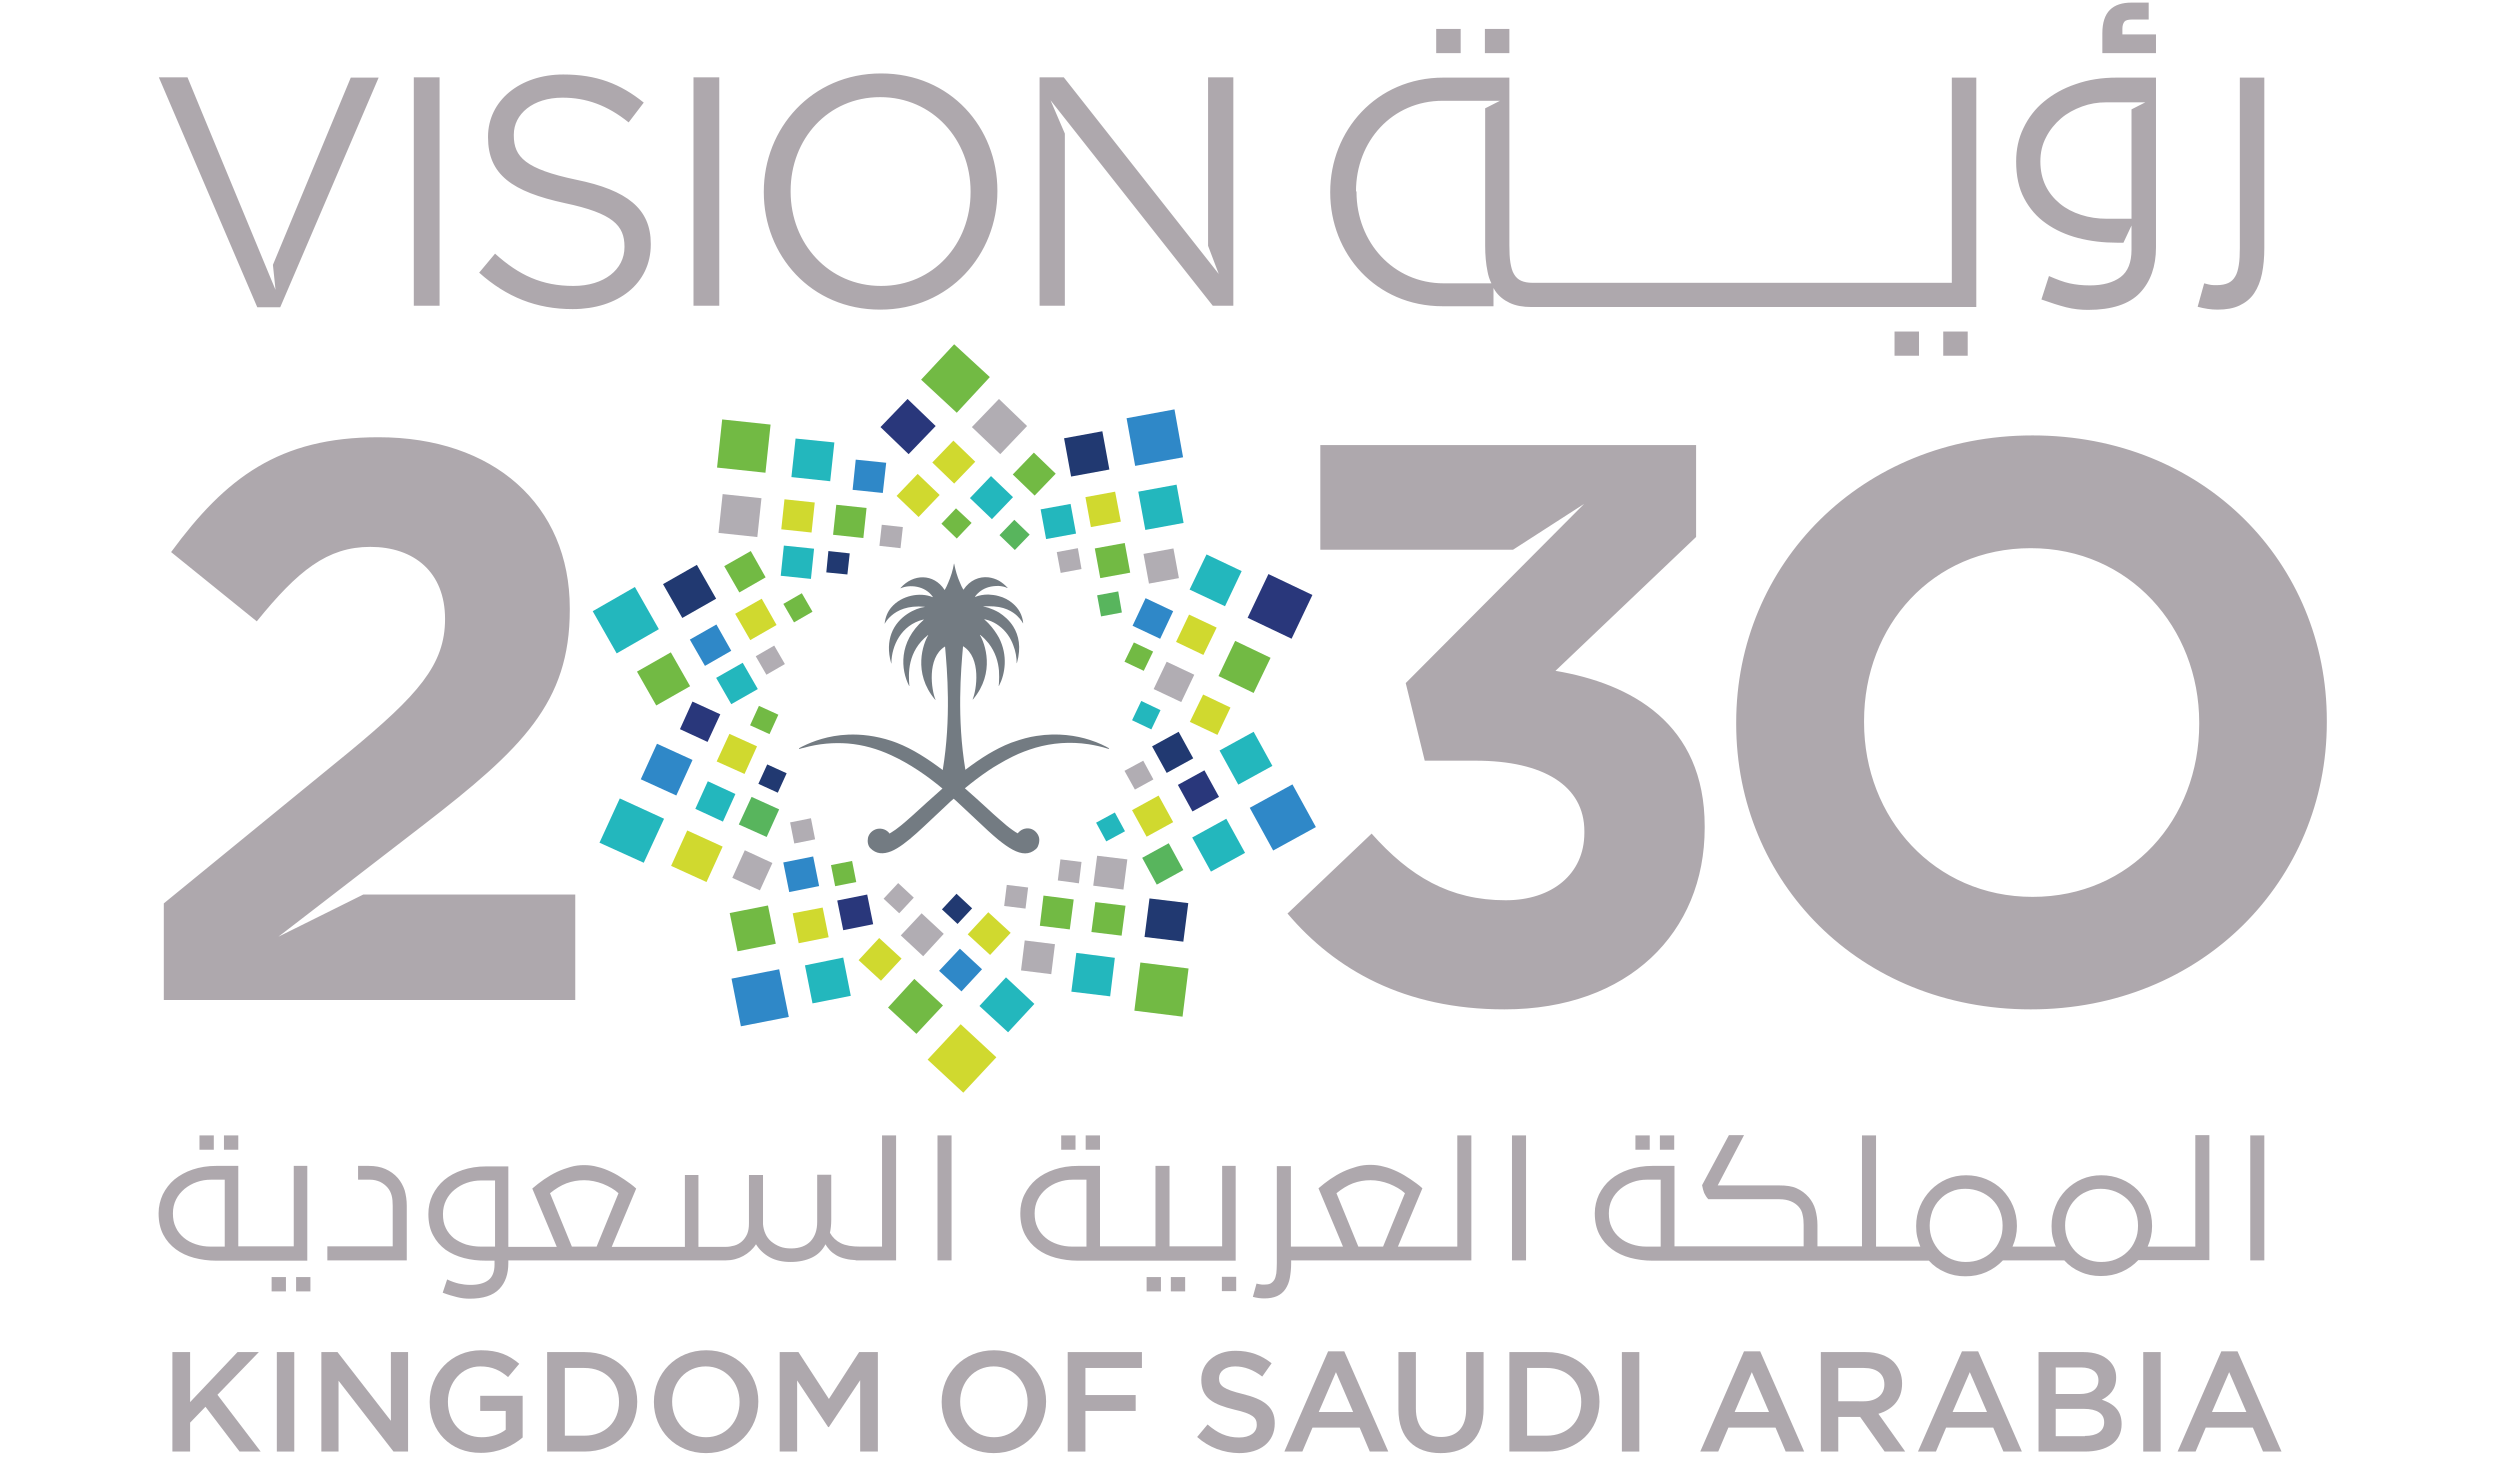 <?xml version="1.0" encoding="utf-8"?>
<!-- Generator: Adobe Illustrator 20.1.0, SVG Export Plug-In . SVG Version: 6.00 Build 0)  -->
<svg version="1.1" id="Layer_1" xmlns="http://www.w3.org/2000/svg" xmlns:xlink="http://www.w3.org/1999/xlink" x="0px" y="0px"
	 viewBox="0 0 960 560" style="enable-background:new 0 0 960 560;" xml:space="preserve">
<style type="text/css">
	.st0{fill:#AEA8AD;}
	.st1{fill:#29377B;}
	.st2{fill:#B1ADB3;}
	.st3{fill:#D0D92F;}
	.st4{fill:#72BA44;}
	.st5{fill:#23B7BD;}
	.st6{fill:#58B55D;}
	.st7{fill:#2F88C8;}
	.st8{fill:#213971;}
	.st9{fill:#737B82;}
</style>
<path class="st0" d="M654.6,317.3v0.6c0,40.2-29.3,69.7-76.9,69.7c-38.4,0-65-15.2-83.3-36.8l32.3-30.7
	c14.6,16.4,29.9,25.6,51.5,25.6c17.7,0,30.2-10,30.2-25.9v-0.6c0-17.4-15.6-27.1-41.8-27.1h-19.5l-7.3-29.8l68.5-68.8L581,211.1h-74
	v-40.2h144.3v35.3l-54,51.4C626.3,262.5,654.6,277.7,654.6,317.3 M520.7,73.5c0-19.3,13.9-34.8,33.3-34.8H576l-5.7,2.9v52.7
	c0,3.7,0.3,7,0.9,9.9c0.3,1.7,0.8,3.2,1.5,4.6h-18.3c-19.4,0-33.5-15.8-33.5-35.1V73.5z M554,117.6h19.5v-7c0.2,0.3,0.4,0.7,0.6,1
	c1.4,2.1,3.3,3.6,5.6,4.7c2.3,1.1,5.1,1.6,8.5,1.6h170.7V29.8h-9.4v78.8h-9.7H588.5c-1.8,0-3.3-0.3-4.4-0.8c-1.1-0.5-2-1.3-2.7-2.5
	c-0.7-1.1-1.1-2.6-1.4-4.4c-0.3-1.8-0.4-4.1-0.4-6.7V29.8h-25.3c-25.9,0-43.5,20.5-43.5,43.9v0.2C510.8,97.3,528.2,117.6,554,117.6
	 M827.8,20.4h-20.5v-7.6c0-4.1,1-7.1,2.9-9c1.9-1.9,4.7-2.8,8.3-2.8h6.6v6.5h-6.4c-1.5,0-2.5,0.3-2.9,0.8c-0.5,0.6-0.8,1.5-0.8,2.7
	v2.2h12.9V20.4z M851.5,118.9c-2.5,0-5-0.4-7.6-1.1l2.5-9c1.1,0.3,2,0.5,2.6,0.6c0.6,0.1,1.4,0.1,2.2,0.1c1.8,0,3.3-0.3,4.4-0.8
	c1.1-0.5,2-1.3,2.7-2.5c0.7-1.1,1.1-2.6,1.4-4.4c0.3-1.8,0.4-4.1,0.4-6.7V29.8h9.4v65.4c0,3.7-0.3,6.9-0.9,9.9
	c-0.6,2.9-1.6,5.4-3,7.5c-1.4,2.1-3.3,3.6-5.6,4.7C857.7,118.4,854.9,118.9,851.5,118.9 M579.6,20.4h-9.4v-9.3h9.4V20.4z
	 M785.7,52.7c1.4-2.8,3.4-5.2,5.7-7.2s5.1-3.5,8.1-4.6c3-1.1,6-1.6,9.2-1.6v0h15.1l-5.3,2.7v42H809c-3.5,0-6.8-0.5-9.9-1.5
	c-3.1-1-5.8-2.4-8.1-4.3c-2.3-1.9-4.2-4.2-5.5-6.9c-1.3-2.7-2-5.8-2-9.3C783.5,58.6,784.2,55.5,785.7,52.7 M785.7,85.8
	c3.5,2.5,7.7,4.4,12.3,5.6c4.7,1.2,9.6,1.8,14.9,1.8h2.5l3.1-6.6v9.3c0,4.9-1.4,8.4-4.2,10.5c-2.8,2.1-6.8,3.2-11.8,3.2
	c-2.9,0-5.5-0.3-7.8-0.8c-2.3-0.5-4.9-1.5-7.9-2.8l-2.9,9c3.6,1.3,6.8,2.3,9.5,3c2.8,0.7,5.6,1,8.4,1c9.1,0,15.8-2.2,19.9-6.5
	c4.1-4.3,6.2-10.2,6.2-17.5V29.8h-15c-5.8,0-11,0.8-15.8,2.5c-4.8,1.6-8.8,3.9-12.2,6.7c-3.4,2.8-6,6.2-7.9,10.2
	c-1.9,3.9-2.8,8.2-2.8,12.8c0,5.5,1,10.3,3.1,14.2C779.3,80,782.1,83.3,785.7,85.8 M560.9,20.4h-9.4v-9.3h9.4V20.4z M463.9,29.7h9.7
	v87.7h-7.9l-62.3-78.9l5.5,12.8v66.1h-9.7V29.7h9.3l59.5,75.5l-4.1-10.8V29.7z M98.8,118L61,29.7H72l5.4,13.1l25.9,62.5l2.5,6
	l-1-9.6l29.9-71.9h10.7L107.6,118H98.8z M266.3,29.7h9.9v87.7h-9.9V29.7z M372.7,73.8c0,19.9-14.3,36-34.4,36
	c-20.1,0-34.7-16.3-34.7-36.2v-0.3c0-19.9,14.3-36,34.4-36c20.1,0,34.7,16.3,34.7,36.2V73.8z M338.3,28.2c-26.7,0-45,21.2-45,45.4
	v0.2c0,24.2,18,45.1,44.7,45.1c26.7,0,45-21.2,45-45.4v-0.3C383,49.1,365.1,28.2,338.3,28.2 M249.9,93.6v0.3c0,15-12.6,24.8-30,24.8
	c-13.9,0-25.4-4.6-35.9-14l6.1-7.3c9.2,8.3,18,12.4,30.1,12.4c11.8,0,19.6-6.3,19.6-14.9v-0.2c0-8.1-4.4-12.8-22.9-16.7
	c-20.2-4.4-29.5-10.9-29.5-25.3v-0.2c0-13.8,12.2-23.9,28.9-23.9c12.8,0,22,3.6,30.9,10.8l-5.8,7.6c-8.2-6.6-16.3-9.5-25.4-9.5
	c-11.4,0-18.7,6.3-18.7,14.2v0.3c0,8.3,4.5,12.9,23.9,17C240.9,73,249.9,80.2,249.9,93.6 M168.8,117.4h-9.9V29.7h9.9V117.4z
	 M746.2,127.3h9.4v9.3h-9.4V127.3z M727.5,127.3h9.4v9.3h-9.4V127.3z M139.5,343.5h81.4v40.5h-158v-37.1l71.1-58.1
	c26.5-21.9,36.9-33.5,36.9-51.1c0-18-11.9-27.7-28.7-27.7c-16.5,0-27.8,9.1-43.6,28.6L65.7,212c21-28.6,41.5-44.1,79.6-44.1
	c44.2,0,73.5,25.9,73.5,65.7v0.6c0,35.6-18.3,53.3-56.1,82.5l-46.7,36l-9.1,7L139.5,343.5z M844.5,278c0,36.5-26.2,66.4-64,66.4
	c-37.8,0-64.7-30.4-64.7-67v-0.6c0-36.5,26.2-66.3,64-66.3c37.8,0,64.7,30.4,64.7,67V278z M780.5,167.2
	c-65.9,0-113.8,49.6-113.8,110.2v0.6c0,60.6,47.3,109.6,113.1,109.6c65.9,0,113.7-49.6,113.7-110.2v-0.6
	C893.6,216.2,846.4,167.2,780.5,167.2"/>
<polygon class="st1" points="348.5,153.2 359.3,163.6 348.9,174.4 338.1,164 "/>
<polygon class="st2" points="373.2,164 384.1,174.4 394.4,163.6 383.6,153.2 "/>
<polygon class="st3" points="358,177.6 366.4,185.7 374.5,177.3 366.1,169.2 "/>
<polygon class="st4" points="388.9,182.2 397.3,190.3 405.4,181.9 397,173.8 "/>
<rect x="346.7" y="184.4" transform="matrix(0.692 -0.722 0.722 0.692 -28.765 313.144)" class="st3" width="11.7" height="11.7"/>
<rect x="374.9" y="185.4" transform="matrix(0.692 -0.722 0.722 0.692 -20.838 333.641)" class="st5" width="11.7" height="11.7"/>
<polygon class="st4" points="361.5,201.1 367.4,206.8 373.1,200.8 367.1,195.2 "/>
<polygon class="st6" points="383.8,205.5 389.7,211.2 395.4,205.3 389.5,199.6 "/>
<polygon class="st7" points="432.6,160.6 435.9,178.9 454.3,175.6 451,157.2 "/>
<polygon class="st8" points="408.6,168.3 411.3,183 426,180.3 423.3,165.6 "/>
<polygon class="st5" points="437.1,188.8 439.8,203.5 454.5,200.8 451.8,186.1 "/>
<polygon class="st3" points="416.8,190.9 418.9,202.4 430.4,200.3 428.2,188.8 "/>
<polygon class="st2" points="439.1,212.7 441.2,224.1 452.7,222 450.6,210.6 "/>
<polygon class="st5" points="399.6,195.6 401.7,207 413.2,204.9 411.1,193.5 "/>
<polygon class="st4" points="420.4,210.6 422.5,222 434,219.9 431.9,208.5 "/>
<polygon class="st2" points="405.8,212 407.3,220 415.3,218.5 413.9,210.5 "/>
<polygon class="st6" points="421.3,228.6 422.8,236.7 430.8,235.2 429.4,227.1 "/>
<rect x="482.3" y="223.7" transform="matrix(0.43 -0.903 0.903 0.43 69.692 576.558)" class="st1" width="18.6" height="18.7"/>
<polygon class="st5" points="463.3,212.9 456.8,226.4 470.4,232.8 476.8,219.3 "/>
<polygon class="st4" points="474.3,246.1 467.9,259.6 481.4,266.1 487.9,252.6 "/>
<polygon class="st3" points="456.6,236 451.6,246.5 462.1,251.5 467.2,241 "/>
<polygon class="st3" points="462,266.7 456.9,277.2 467.5,282.2 472.5,271.7 "/>
<polygon class="st7" points="439.9,229.7 434.9,240.3 445.5,245.3 450.5,234.7 "/>
<polygon class="st2" points="448,254.1 443,264.6 453.6,269.6 458.6,259.1 "/>
<polygon class="st4" points="435.4,246.7 431.8,254.1 439.2,257.6 442.8,250.2 "/>
<rect x="436" y="270.6" transform="matrix(0.43 -0.903 0.903 0.43 2.881 553.92)" class="st5" width="8.2" height="8.2"/>
<polygon class="st7" points="496.3,301.2 479.9,310.2 488.9,326.6 505.3,317.6 "/>
<polygon class="st5" points="481.4,281 468.3,288.2 475.5,301.3 488.6,294.1 "/>
<polygon class="st5" points="470.9,314.4 457.8,321.6 465,334.7 478.1,327.5 "/>
<polygon class="st1" points="462.5,295.8 452.3,301.4 457.9,311.6 468.1,306 "/>
<polygon class="st6" points="448.8,323.8 438.6,329.4 444.2,339.7 454.4,334.1 "/>
<polygon class="st8" points="452.6,281 442.4,286.6 448,296.8 458.2,291.2 "/>
<polygon class="st3" points="444.9,305.5 434.7,311.1 440.3,321.3 450.5,315.7 "/>
<polygon class="st2" points="439,292.1 431.8,296 435.8,303.2 442.9,299.3 "/>
<polygon class="st5" points="428.1,312 420.9,315.9 424.8,323.1 432,319.2 "/>
<polygon class="st4" points="456.4,371.9 437.9,369.6 435.6,388.1 454.1,390.4 "/>
<polygon class="st8" points="456.3,346.8 441.4,345 439.5,359.8 454.4,361.6 "/>
<polygon class="st5" points="428.1,367.8 413.3,365.9 411.4,380.8 426.3,382.6 "/>
<polygon class="st4" points="432.2,347.8 420.6,346.4 419.1,357.9 430.7,359.3 "/>
<rect x="392.3" y="361.8" transform="matrix(0.123 -0.993 0.993 0.123 -15.455 717.698)" class="st2" width="11.6" height="11.7"/>
<polygon class="st2" points="432.9,330 421.3,328.6 419.8,340.1 431.4,341.6 "/>
<polygon class="st4" points="412.3,345.4 400.7,343.9 399.3,355.5 410.8,356.9 "/>
<polygon class="st2" points="415.3,331 407.2,330 406.2,338.1 414.3,339.2 "/>
<polygon class="st2" points="394.8,340.8 386.6,339.8 385.6,347.9 393.8,348.9 "/>
<polygon class="st3" points="382.6,406 368.9,393.3 356.2,406.9 369.9,419.6 "/>
<polygon class="st4" points="380.1,144.8 366.4,132.2 353.7,145.8 367.4,158.5 "/>
<polygon class="st5" points="397.2,385.5 386.3,375.3 376.1,386.3 387.1,396.4 "/>
<polygon class="st4" points="362.1,386.1 351.1,375.9 341,386.9 351.9,397 "/>
<polygon class="st7" points="377.1,372.2 368.6,364.3 360.6,372.8 369.2,380.7 "/>
<polygon class="st3" points="346.2,368.1 337.6,360.2 329.7,368.7 338.3,376.6 "/>
<polygon class="st3" points="388.1,358.2 379.5,350.3 371.6,358.8 380.2,366.7 "/>
<polygon class="st2" points="362.4,358.6 353.9,350.7 345.9,359.2 354.5,367.2 "/>
<polygon class="st8" points="373.3,348.8 367.3,343.2 361.7,349.2 367.7,354.8 "/>
<polygon class="st2" points="350.9,344.7 344.9,339.1 339.3,345.1 345.3,350.7 "/>
<polygon class="st7" points="302.9,390.5 299.2,372.2 280.9,375.8 284.5,394.1 "/>
<polygon class="st5" points="326.7,382.4 323.8,367.7 309.1,370.7 312,385.3 "/>
<polygon class="st4" points="297.9,362.4 294.9,347.7 280.2,350.6 283.2,365.3 "/>
<polygon class="st3" points="318.2,359.9 315.9,348.5 304.4,350.7 306.7,362.2 "/>
<polygon class="st1" points="335.3,354.9 333,343.5 321.5,345.8 323.8,357.2 "/>
<rect x="301.5" y="329.9" transform="matrix(0.981 -0.197 0.197 0.981 -59.984 66.945)" class="st7" width="11.7" height="11.6"/>
<polygon class="st4" points="328.8,338.7 327.2,330.6 319.1,332.2 320.7,340.3 "/>
<polygon class="st2" points="313,322.3 311.4,314.2 303.4,315.8 305,323.9 "/>
<polygon class="st5" points="247.2,331.3 255,314.4 238,306.6 230.2,323.6 "/>
<polygon class="st3" points="271.3,338.7 277.5,325.1 263.9,318.9 257.7,332.5 "/>
<rect x="248.5" y="288.2" transform="matrix(0.415 -0.91 0.91 0.415 -119.334 405.779)" class="st7" width="15" height="15"/>
<polygon class="st5" points="277.6,315.5 282.4,304.9 271.8,300 267,310.6 "/>
<polygon class="st2" points="291.8,341.9 296.6,331.4 286,326.5 281.2,337.1 "/>
<polygon class="st1" points="271.7,284.9 276.6,274.3 265.9,269.4 261.1,280 "/>
<polygon class="st6" points="294.4,321.4 299.2,310.8 288.6,306 283.7,316.6 "/>
<polygon class="st3" points="285.9,297.2 290.7,286.6 280.1,281.8 275.2,292.4 "/>
<rect x="292.5" y="294.9" transform="matrix(0.415 -0.91 0.91 0.415 -98.535 444.788)" class="st8" width="8.2" height="8.2"/>
<rect x="289.3" y="272.4" transform="matrix(0.415 -0.91 0.91 0.415 -79.917 428.727)" class="st4" width="8.2" height="8.2"/>
<polygon class="st5" points="236.8,250.9 253,241.6 243.8,225.4 227.6,234.7 "/>
<polygon class="st4" points="252,270.9 265,263.5 257.6,250.5 244.6,257.9 "/>
<polygon class="st8" points="262,237.3 275,229.9 267.6,216.9 254.6,224.3 "/>
<polygon class="st7" points="270.7,255.7 280.8,249.9 275.1,239.8 264.9,245.6 "/>
<polygon class="st4" points="283.9,227.5 294,221.7 288.3,211.6 278.1,217.4 "/>
<polygon class="st5" points="280.8,270.4 291,264.6 285.2,254.5 275,260.3 "/>
<polygon class="st3" points="288.1,245.8 298.2,240 292.5,229.9 282.3,235.7 "/>
<polygon class="st2" points="294.3,259.1 301.4,255 297.3,247.9 290.2,252 "/>
<polygon class="st4" points="304.9,239 312,234.9 307.9,227.8 300.8,231.9 "/>
<rect x="276.5" y="161.9" transform="matrix(0.106 -0.994 0.994 0.106 85.109 437.228)" class="st4" width="18.6" height="18.7"/>
<rect x="276.9" y="190.5" transform="matrix(0.106 -0.994 0.994 0.106 57.195 459.684)" class="st2" width="15" height="15"/>
<polygon class="st5" points="303.9,183.2 318.8,184.8 320.4,169.9 305.5,168.4 "/>
<rect x="300.8" y="192.3" transform="matrix(0.106 -0.994 0.994 0.106 76.978 481.867)" class="st3" width="11.6" height="11.7"/>
<polygon class="st7" points="327.4,188.1 339,189.3 340.3,177.7 328.6,176.5 "/>
<polygon class="st5" points="299.8,221.1 311.4,222.3 312.6,210.7 301,209.5 "/>
<rect x="320.7" y="194.4" transform="matrix(0.106 -0.994 0.994 0.106 92.673 503.528)" class="st4" width="11.6" height="11.7"/>
<polygon class="st8" points="317.3,219.8 325.4,220.6 326.3,212.5 318.1,211.6 "/>
<polygon class="st2" points="337.7,209.6 345.8,210.5 346.7,202.4 338.6,201.5 "/>
<path class="st9" d="M425.8,287.3c-1.4-0.8-3.9-2.1-7.4-3.2c-5-1.6-12.1-2.8-20.4-1.5c-2.8,0.4-5.7,1.2-8.8,2.3
	c-0.3,0.1-0.6,0.2-0.9,0.3c-1.6,0.6-3.1,1.3-4.7,2.1c-1.3,0.7-2.7,1.4-4,2.2c-3,1.8-6,3.9-8.9,6.1c-3.3-19.9-1.7-38.3-0.9-47.4
	c0-0.1,0.1-0.1,0.1,0c7,4.4,5.1,16.8,3.6,20.3c0,0.1,0.1,0.1,0.1,0.1c8.8-10.4,4.5-21.8,2.7-24.7c0-0.1,0-0.1,0.1-0.1
	c1.3,1,2.3,2.1,3.2,3.2c2.7,3.5,3.7,7.2,4,10.5c0.1,1.7,0.1,3.4,0,4.7c0,0.4-0.1,0.7-0.1,1.1c0,0.1,0,0.1,0.1,0.1c0,0,0,0,0,0
	c2.4-4.6,3.5-11.7,0-18.5c-1-1.8-2.3-3.7-4-5.5c-0.5-0.5-1-1-1.6-1.5c0,0,0-0.1,0.1-0.1c0.5,0.1,1,0.3,1.5,0.4
	c1.5,0.5,2.8,1.2,4,2.1c2.7,2,4.5,4.7,5.5,7.5c0.9,2.3,1.3,4.7,1.3,6.8c0,0.1,0.1,0.1,0.1,0c1.7-6.1,0.7-10.6-1.4-14
	c-1.5-2.4-3.5-4.1-5.5-5.4c-1.4-0.8-2.8-1.4-4-1.8c-0.7-0.2-1.4-0.4-1.9-0.4c-0.1,0-0.1-0.1,0-0.1c0.7-0.1,1.3-0.1,1.9-0.1
	c1.5,0,2.8,0.1,4,0.3c2.3,0.4,4.2,1.3,5.5,2.2c2.2,1.5,3.3,3.3,3.7,4c0,0.1,0.1,0,0.1,0c-0.3-3.2-1.8-5.7-3.9-7.5
	c-1.6-1.4-3.5-2.4-5.5-2.9c-1.3-0.4-2.7-0.5-4-0.6c-1.8,0-3.5,0.3-5,0.9c-0.1,0-0.1,0-0.1-0.1c1.3-1.8,3.1-3,5.1-3.6
	c1.3-0.4,2.7-0.5,4-0.5c1.2,0.1,2.4,0.3,3.3,0.8c0.1,0,0.1,0,0.1-0.1c-1-1.1-2.1-2-3.3-2.7c-1.3-0.7-2.6-1.1-4-1.3
	c-3.6-0.4-7.2,1.1-9.6,4.7c0,0-0.1,0-0.1,0c-0.5-0.8-0.9-1.7-1.3-2.7c-1-2.2-1.7-4.7-2.2-7.2c0-0.1-0.1-0.1-0.1,0
	c-0.4,2.5-1.2,5-2.2,7.3c-0.4,0.9-0.8,1.9-1.3,2.7c0,0-0.1,0-0.1,0c-4.2-6.4-12.1-6.2-16.9-0.7c0,0.1,0,0.1,0.1,0.1
	c3.2-1.5,9.3-1.1,12.3,3.3c0,0.1,0,0.1-0.1,0.1c-4.7-2-11.9-0.7-15.8,3.9c-1.4,1.6-2.3,3.7-2.6,6.2c0,0.1,0.1,0.1,0.1,0
	c0.3-0.6,1.1-1.8,2.5-3c2.3-2,6.2-4,12.7-3.4c0.1,0,0.1,0.1,0,0.1c-3.3,0.4-10.2,3.4-12.7,10.2c-1.1,3-1.4,6.8-0.1,11.4
	c0,0.1,0.1,0.1,0.1,0c0-0.1,0-0.2,0-0.3c0.1-6.2,3.6-14.4,12.3-16.5c0.1,0,0.1,0.1,0.1,0.1c-9.8,8.6-8.8,19.2-5.6,25.4
	c0,0.1,0.1,0,0.1,0c-0.4-4.7-0.8-13.2,7.1-19.5c0.1,0,0.2,0,0.1,0.1c-1.8,2.9-6.1,14.3,2.7,24.7c0,0.1,0.2,0,0.1-0.1
	c-1.5-3.5-3.4-15.9,3.6-20.3c0,0,0.1,0,0.1,0c0.8,9.1,2.4,27.5-0.9,47.4c-5.7-4.3-11.6-8.1-17.5-10.4c-0.7-0.3-1.4-0.5-2.2-0.8
	c-6.1-2-11.7-2.6-16.6-2.4c-7.8,0.3-13.8,2.7-17.1,4.3c-0.7,0.3-1.2,0.6-1.7,0.9c-0.2,0.1,0,0.4,0.1,0.3c0.5-0.2,1-0.3,1.5-0.4
	c6-1.7,11.7-2.1,17.1-1.7c5.9,0.5,11.4,2.1,16.6,4.5c7.2,3.3,13.8,7.9,19.7,12.8c-8.4,7.3-15.4,14.4-19.7,16.9
	c-0.2,0.1-0.4,0.2-0.6,0.4c-1-1.4-2.8-2.2-4.8-1.8c-1.7,0.4-3.1,1.7-3.5,3.4c-0.3,1.5,0,3.1,0.9,4c2.3,2.3,4.9,2.4,8,1.2
	c5.8-2.4,13-10.1,21.8-18.2c0.7-0.7,1.5-1.4,2.2-2c0.8,0.7,1.5,1.3,2.2,2c4,3.7,7.7,7.2,11,10.3c1.4,1.3,2.7,2.4,4,3.5
	c2,1.6,3.8,2.9,5.5,3.8c3.4,1.8,6.3,2,8.8-0.2c0.1-0.1,0.3-0.2,0.4-0.4c0.6-0.6,1.2-2.5,0.9-4c-0.2-0.9-0.7-1.7-1.3-2.3
	c-0.6-0.6-1.3-1-2.1-1.2c-2-0.4-3.7,0.4-4.8,1.8c-0.6-0.3-1.2-0.7-1.9-1.2c-1.6-1.1-3.4-2.6-5.5-4.5c-1.3-1.1-2.6-2.3-4-3.6
	c-2.7-2.5-5.7-5.2-8.9-8c2.8-2.3,5.8-4.6,8.9-6.7c1.3-0.9,2.6-1.7,4-2.5c1.8-1.1,3.7-2.1,5.5-3c2.8-1.4,5.8-2.5,8.8-3.4
	c6.3-1.8,13.1-2.4,20.4-1.3c2.4,0.4,4.8,0.9,7.3,1.7C425.9,287.7,426,287.4,425.8,287.3"/>
<path class="st0" d="M360,484h5.4v-48H360V484z M219.6,478.7l-8.4-20.5c2.1-1.7,4.2-3,6.3-3.8c2.2-0.8,4.4-1.2,6.8-1.2
	c2.4,0,4.8,0.5,7.2,1.4c2.4,1,4.4,2.1,6,3.6l-8.4,20.5H219.6z M190.1,478.7h-5.4c-2,0-3.9-0.3-5.7-0.8c-1.8-0.6-3.3-1.4-4.7-2.4
	c-1.3-1.1-2.4-2.4-3.1-3.9c-0.8-1.6-1.1-3.3-1.1-5.4c0-1.9,0.4-3.7,1.2-5.3c0.8-1.6,1.9-3,3.3-4.1s2.9-2,4.7-2.6
	c1.7-0.6,3.6-0.9,5.4-0.9h5.4V478.7z M339.1,478.7h-8.8c-3.1,0-5.6-0.4-7.4-1.3c-1.8-0.9-3.2-2.2-4.2-4c0.3-1.4,0.5-3.1,0.5-5v-17.3
	h-5.4v18.1c0,3.1-0.8,5.5-2.5,7.4c-1.7,1.8-4.2,2.8-7.5,2.8c-1.6,0-3-0.2-4.3-0.7c-1.3-0.5-2.4-1.2-3.4-2c-0.9-0.8-1.7-1.8-2.2-3
	c-0.5-1.1-0.8-2.4-0.9-3.6v-18.9h-5.4v18.5c0,1.7-0.2,3-0.7,4.2c-0.5,1.1-1.2,2.1-2,2.8c-0.8,0.7-1.8,1.3-2.9,1.6
	c-1.1,0.3-2.2,0.5-3.4,0.5h-10.4v-27.6H263v27.6h-28.1l9.4-22.4c-1.4-1.3-3-2.4-4.6-3.5c-1.6-1.1-3.3-2.1-5-2.9
	c-1.7-0.8-3.4-1.5-5.2-1.9c-1.7-0.5-3.5-0.7-5.2-0.7c-1.7,0-3.5,0.2-5.2,0.7c-1.7,0.5-3.5,1.1-5.2,1.9c-1.7,0.8-3.4,1.8-5,2.9
	c-1.6,1.1-3.1,2.3-4.5,3.5l9.4,22.4h-18.6v-30.9h-8.6c-3.3,0-6.3,0.5-9,1.4c-2.7,0.9-5.1,2.2-7,3.8c-1.9,1.6-3.4,3.6-4.5,5.8
	c-1.1,2.3-1.6,4.7-1.6,7.3c0,3.2,0.6,5.9,1.8,8.1c1.2,2.3,2.8,4.1,4.8,5.6c2,1.4,4.4,2.5,7.1,3.2c2.7,0.7,5.5,1,8.5,1h3.2v1.5
	c0,2.8-0.8,4.8-2.4,6c-1.6,1.2-3.9,1.8-6.8,1.8c-1.7,0-3.1-0.2-4.5-0.5c-1.3-0.3-2.8-0.8-4.5-1.6l-1.7,5.1c2.1,0.8,3.9,1.3,5.5,1.7
	c1.6,0.4,3.2,0.6,4.8,0.6c5.2,0,9-1.2,11.4-3.7c2.4-2.5,3.5-5.8,3.5-10v-1h83.3c2.6,0,4.9-0.6,6.9-1.7c2-1.1,3.7-2.6,4.9-4.5
	c1.3,2.1,3.1,3.8,5.3,5c2.2,1.2,4.9,1.8,8,1.8c3.2,0,5.9-0.6,8.2-1.7c2.3-1.1,4-2.8,5.2-5.1c0.4,0.8,1,1.5,1.6,2.2s1.5,1.4,2.5,2
	c1,0.6,2.3,1.1,3.7,1.4c1.1,0.3,2.4,0.4,3.8,0.5v0.1h15.5v-48h-5.4V478.7z M819.9,476.3c-0.7,1.7-1.7,3.2-3,4.4
	c-1.3,1.3-2.8,2.2-4.5,2.9c-1.7,0.7-3.6,1-5.6,1c-2,0-3.8-0.4-5.5-1.1c-1.7-0.7-3.1-1.7-4.4-3c-1.2-1.3-2.2-2.8-2.9-4.5
	c-0.7-1.7-1-3.5-1-5.4c0-1.9,0.3-3.7,1-5.5c0.7-1.7,1.6-3.2,2.9-4.5c1.2-1.3,2.6-2.3,4.3-3c1.7-0.8,3.5-1.1,5.5-1.1
	c2.1,0,3.9,0.4,5.7,1.1c1.7,0.7,3.2,1.7,4.5,2.9c1.3,1.3,2.3,2.7,3,4.4c0.7,1.7,1.1,3.6,1.1,5.7C821,472.7,820.7,474.6,819.9,476.3
	 M767.9,476.3c-0.7,1.7-1.7,3.2-3,4.4c-1.3,1.3-2.8,2.2-4.5,2.9c-1.7,0.7-3.6,1-5.6,1c-2,0-3.8-0.4-5.5-1.1c-1.7-0.7-3.1-1.7-4.4-3
	c-1.2-1.3-2.2-2.8-2.9-4.5c-0.7-1.7-1-3.5-1-5.4c0-1.9,0.4-3.7,1-5.5c0.7-1.7,1.6-3.2,2.9-4.5c1.2-1.3,2.6-2.3,4.3-3
	c1.7-0.8,3.5-1.1,5.5-1.1c2.1,0,3.9,0.4,5.7,1.1c1.7,0.7,3.2,1.7,4.5,2.9c1.3,1.3,2.3,2.7,3,4.4c0.7,1.7,1.1,3.6,1.1,5.7
	C769,472.7,768.7,474.6,767.9,476.3 M637.6,478.7h-5.3c-2,0-3.9-0.3-5.7-0.9c-1.8-0.6-3.3-1.4-4.6-2.5c-1.3-1.1-2.4-2.4-3.1-4
	c-0.8-1.6-1.1-3.4-1.1-5.4c0-1.9,0.4-3.7,1.2-5.3c0.8-1.6,1.9-2.9,3.3-4.1c1.4-1.1,2.9-2,4.7-2.6c1.7-0.6,3.5-0.9,5.4-0.9h5.3V478.7
	z M843.1,478.7h-18.4c1.1-2.5,1.7-5.1,1.7-7.9c0-2.8-0.5-5.3-1.5-7.7c-1-2.4-2.4-4.4-4.1-6.2c-1.7-1.7-3.8-3.1-6.2-4.1
	c-2.4-1-5-1.5-7.7-1.5c-2.7,0-5.2,0.5-7.5,1.5c-2.3,1-4.3,2.4-6.1,4.2c-1.7,1.8-3.1,3.8-4,6.2c-1,2.4-1.5,4.9-1.5,7.6
	c0,1.4,0.1,2.8,0.4,4.1c0.3,1.3,0.7,2.6,1.2,3.8h-16.6c1.1-2.5,1.7-5.1,1.7-7.9c0-2.8-0.5-5.3-1.5-7.7c-1-2.4-2.4-4.4-4.1-6.2
	c-1.7-1.7-3.8-3.1-6.2-4.1c-2.4-1-5-1.5-7.7-1.5c-2.7,0-5.2,0.5-7.5,1.5c-2.3,1-4.3,2.4-6.1,4.2c-1.7,1.8-3.1,3.8-4.1,6.2
	c-1,2.4-1.5,4.9-1.5,7.6c0,1.4,0.1,2.8,0.4,4.1c0.3,1.3,0.7,2.6,1.2,3.8h-17V436H715v42.6h-17.1v-8.2c0-2.1-0.3-4-0.8-5.9
	c-0.5-1.8-1.4-3.4-2.5-4.7c-1.4-1.6-2.9-2.7-4.7-3.5c-1.7-0.8-4-1.1-6.6-1.1h-23.7l10.1-19.3h-5.8l-10.3,19.2c0.2,1.2,0.5,2.2,0.8,3
	c0.4,0.8,0.9,1.7,1.6,2.4h27.3c1.7,0,3.2,0.3,4.4,0.8c1.2,0.5,2.2,1.2,3,2.1c0.8,0.9,1.3,1.9,1.5,3.1c0.3,1.2,0.4,2.5,0.4,3.9v8.2
	H643v-30.9h-8.4c-3.4,0-6.4,0.5-9.1,1.4c-2.7,0.9-5.1,2.2-7,3.8c-1.9,1.6-3.4,3.6-4.5,5.8c-1,2.2-1.6,4.6-1.6,7.2
	c0,3.2,0.6,5.9,1.8,8.2c1.2,2.3,2.8,4.1,4.8,5.6c2,1.5,4.4,2.6,7,3.3c2.7,0.7,5.5,1.1,8.4,1.1h106.3c1.7,1.9,3.8,3.4,6.2,4.4
	c2.4,1.1,5,1.6,7.8,1.6c2.9,0,5.5-0.5,8-1.6c2.5-1.1,4.6-2.6,6.4-4.5h23.6c1.7,1.9,3.8,3.4,6.2,4.4c2.4,1.1,5,1.6,7.8,1.6
	c2.9,0,5.5-0.5,8-1.6c2.5-1.1,4.6-2.6,6.4-4.5h27.3v-48h-5.4V478.7z M864.1,484h5.4v-48h-5.4V484z M469.2,495.8h5.5v-5.5h-5.5V495.8
	z M521.6,478.7l-8.4-20.5c2.1-1.7,4.2-3,6.3-3.8c2.2-0.8,4.4-1.2,6.8-1.2c2.4,0,4.8,0.5,7.2,1.4c2.4,1,4.4,2.1,6,3.6l-8.4,20.5
	H521.6z M559.6,478.7h-22.8l9.4-22.4c-1.4-1.3-3-2.4-4.6-3.5c-1.6-1.1-3.3-2.1-5-2.9c-1.7-0.8-3.4-1.5-5.2-1.9
	c-1.7-0.5-3.5-0.7-5.2-0.7c-1.7,0-3.5,0.2-5.2,0.7c-1.7,0.5-3.5,1.1-5.2,1.9c-1.7,0.8-3.4,1.8-5,2.9c-1.6,1.1-3.1,2.3-4.5,3.5
	l9.4,22.4h-20v-30.9h-5.4v37.4c0,1.5-0.1,2.8-0.2,3.8c-0.2,1-0.4,1.9-0.8,2.5c-0.4,0.6-0.9,1.1-1.5,1.4c-0.6,0.3-1.5,0.4-2.5,0.4
	c-0.5,0-0.9,0-1.3-0.1c-0.4,0-0.8-0.2-1.5-0.3l-1.4,5.1c1.5,0.4,2.9,0.6,4.4,0.6c1.9,0,3.5-0.3,4.9-0.9c1.3-0.6,2.4-1.5,3.2-2.7
	c0.8-1.2,1.4-2.6,1.7-4.3c0.3-1.7,0.5-3.5,0.5-5.6V484H565v-48h-5.4V478.7z M152.8,452.4c-1.4-1.6-3-2.7-4.8-3.5
	c-1.8-0.8-3.9-1.2-6.5-1.2h-4v5.3h4.7c1.3,0,2.5,0.3,3.7,0.8c1.2,0.6,2.1,1.3,2.9,2.2c0.8,0.9,1.3,2,1.6,3.1c0.3,1.1,0.4,2.5,0.4,4
	v15.5h-25.1v5.4h30.5V463c0-2.1-0.3-4.1-0.8-5.9C154.8,455.3,153.9,453.7,152.8,452.4 M449.6,495.9h5.5v-5.5h-5.5V495.9z
	 M417.1,478.7h-5.3c-2,0-3.9-0.3-5.7-0.9c-1.8-0.6-3.3-1.4-4.6-2.5c-1.3-1.1-2.4-2.4-3.1-4c-0.8-1.6-1.1-3.4-1.1-5.4
	c0-1.9,0.4-3.7,1.2-5.3c0.8-1.6,1.9-2.9,3.3-4.1c1.4-1.1,2.9-2,4.7-2.6c1.7-0.6,3.5-0.9,5.4-0.9h5.3V478.7z M474.7,447.7h-5.4v30.9
	h-20.2v-30.9h-5.4v30.9h-21.3v-30.9H414c-3.4,0-6.4,0.5-9.1,1.4c-2.7,0.9-5.1,2.2-7,3.8c-1.9,1.6-3.4,3.6-4.5,5.8s-1.6,4.6-1.6,7.2
	c0,3.2,0.6,5.9,1.8,8.2c1.2,2.3,2.8,4.1,4.8,5.6c2,1.5,4.4,2.6,7,3.3c2.7,0.7,5.5,1.1,8.4,1.1h60.7V447.7z M440.3,495.9h5.5v-5.5
	h-5.5V495.9z M82.1,436h-5.5v5.5h5.5V436z M633.5,436H628v5.5h5.5V436z M422.4,436h-5.5v5.5h5.5V436z M113.7,495.9h5.5v-5.5h-5.5
	V495.9z M413,436h-5.5v5.5h5.5V436z M91.5,436H86v5.5h5.5V436z M104.3,495.9h5.5v-5.5h-5.5V495.9z M86.2,478.7h-5.3
	c-2,0-3.9-0.3-5.7-0.9c-1.8-0.6-3.3-1.4-4.6-2.5c-1.3-1.1-2.4-2.4-3.1-4c-0.8-1.6-1.1-3.4-1.1-5.4c0-1.9,0.4-3.7,1.2-5.3
	c0.8-1.6,1.9-2.9,3.3-4.1c1.4-1.1,2.9-2,4.7-2.6c1.7-0.6,3.5-0.9,5.4-0.9h5.3V478.7z M118.2,447.7h-5.4v30.9H91.5v-30.9h-8.4
	c-3.4,0-6.4,0.5-9.1,1.4c-2.7,0.9-5,2.2-7,3.8c-1.9,1.6-3.4,3.6-4.5,5.8c-1,2.2-1.6,4.6-1.6,7.2c0,3.2,0.6,5.9,1.8,8.2
	c1.2,2.3,2.8,4.1,4.8,5.6c2,1.5,4.4,2.6,7,3.3c2.7,0.7,5.5,1.1,8.4,1.1h35.1V447.7z M580.6,484h5.4v-48h-5.4V484z M642.9,436h-5.5
	v5.5h5.5V436z"/>
<polygon class="st0" points="66.2,519.2 73,519.2 73,538.4 91.2,519.2 99.4,519.2 83.5,535.6 100.1,557.4 92,557.4 78.9,540.2 
	73,546.3 73,557.4 66.2,557.4 "/>
<rect x="106.3" y="519.2" class="st0" width="6.7" height="38.2"/>
<polygon class="st0" points="123.4,519.2 129.6,519.2 150.1,545.6 150.1,519.2 156.7,519.2 156.7,557.4 151.1,557.4 130,530.2 
	130,557.4 123.4,557.4 "/>
<path class="st0" d="M165,538.4v-0.1c0-10.7,8.2-19.8,19.7-19.8c6.7,0,10.8,1.9,14.7,5.2l-4.3,5.1c-3-2.5-5.9-4.1-10.7-4.1
	c-7.1,0-12.4,6.2-12.4,13.5v0.1c0,7.9,5.2,13.6,13,13.6c3.6,0,6.9-1.1,9.2-2.9v-7.2h-9.8V536h16.3v16c-3.8,3.2-9.2,5.9-16,5.9
	C172.9,558,165,549.5,165,538.4"/>
<path class="st0" d="M224.4,551.3c8,0,13.3-5.4,13.3-12.9v-0.1c0-7.5-5.2-13-13.3-13h-7.5v26H224.4z M210.1,519.2h14.3
	c12,0,20.3,8.2,20.3,19v0.1c0,10.8-8.3,19.1-20.3,19.1h-14.3V519.2z"/>
<path class="st0" d="M284,538.4v-0.1c0-7.4-5.4-13.6-13-13.6s-12.9,6.1-12.9,13.5v0.1c0,7.4,5.4,13.6,13,13.6
	C278.7,551.9,284,545.8,284,538.4 M251.1,538.4v-0.1c0-10.8,8.3-19.8,20.1-19.8c11.8,0,20,8.9,20,19.6v0.1
	c0,10.7-8.3,19.8-20.1,19.8C259.3,558,251.1,549.1,251.1,538.4"/>
<polygon class="st0" points="299.4,519.2 306.6,519.2 318.3,537.2 329.9,519.2 337.1,519.2 337.1,557.4 330.3,557.4 330.3,530 
	318.3,548 318,548 306.1,530.1 306.1,557.4 299.4,557.4 "/>
<path class="st0" d="M394.6,538.4v-0.1c0-7.4-5.4-13.6-13-13.6c-7.6,0-12.9,6.1-12.9,13.5v0.1c0,7.4,5.4,13.6,13,13.6
	C389.3,551.9,394.6,545.8,394.6,538.4 M361.6,538.4v-0.1c0-10.8,8.3-19.8,20.1-19.8c11.8,0,20,8.9,20,19.6v0.1
	c0,10.7-8.3,19.8-20.1,19.8C369.8,558,361.6,549.1,361.6,538.4"/>
<polygon class="st0" points="410,519.2 438.5,519.2 438.5,525.3 416.8,525.3 416.8,535.7 436.1,535.7 436.1,541.8 416.8,541.8 
	416.8,557.4 410,557.4 "/>
<path class="st0" d="M459.7,551.8l4-4.8c3.7,3.2,7.3,5,12.1,5c4.2,0,6.8-1.9,6.8-4.8v-0.1c0-2.7-1.5-4.2-8.6-5.8
	c-8.1-2-12.7-4.4-12.7-11.4v-0.1c0-6.5,5.5-11.1,13.1-11.1c5.6,0,10,1.7,13.9,4.8l-3.6,5.1c-3.4-2.6-6.9-3.9-10.4-3.9
	c-3.9,0-6.2,2-6.2,4.5v0.1c0,2.9,1.8,4.2,9.1,6c8.1,2,12.3,4.9,12.3,11.2v0.1c0,7.2-5.6,11.4-13.7,11.4
	C469.9,557.9,464.3,555.9,459.7,551.8"/>
<path class="st0" d="M519.6,542.2l-6.6-15.3l-6.6,15.3H519.6z M510,518.9h6.2l16.9,38.5H526l-3.9-9.2H504l-3.9,9.2h-6.9L510,518.9z"
	/>
<path class="st0" d="M537,541.2v-22h6.7v21.7c0,7.1,3.7,10.9,9.7,10.9c6,0,9.6-3.6,9.6-10.6v-22h6.7v21.7c0,11.4-6.5,17.1-16.5,17.1
	C543.4,558,537,552.3,537,541.2"/>
<path class="st0" d="M593.9,551.3c8,0,13.3-5.4,13.3-12.9v-0.1c0-7.5-5.2-13-13.3-13h-7.5v26H593.9z M579.6,519.2h14.3
	c12,0,20.3,8.2,20.3,19v0.1c0,10.8-8.3,19.1-20.3,19.1h-14.3V519.2z"/>
<rect x="622.8" y="519.2" class="st0" width="6.7" height="38.2"/>
<path class="st0" d="M679.3,542.2l-6.6-15.3l-6.6,15.3H679.3z M669.7,518.9h6.2l16.9,38.5h-7.1l-3.9-9.2h-18.1l-3.9,9.2h-6.9
	L669.7,518.9z"/>
<path class="st0" d="M715.7,538.1c4.8,0,7.9-2.5,7.9-6.4v-0.1c0-4.1-3-6.3-7.9-6.3h-9.8v12.8H715.7z M699.1,519.2h17.1
	c4.8,0,8.6,1.4,11,3.8c2,2.1,3.2,4.9,3.2,8.2v0.1c0,6.3-3.8,10-9.1,11.6l10.3,14.5h-7.9l-9.4-13.3h-0.1h-8.3v13.3h-6.7V519.2z"/>
<path class="st0" d="M763,542.2l-6.6-15.3l-6.6,15.3H763z M753.4,518.9h6.2l16.8,38.5h-7.1l-3.9-9.2h-18.1l-3.9,9.2h-6.9
	L753.4,518.9z"/>
<path class="st0" d="M800.6,551.4c4.6,0,7.4-1.8,7.4-5.2v-0.1c0-3.2-2.6-5.1-7.9-5.1h-10.7v10.5H800.6z M798.6,535.3
	c4.3,0,7.2-1.7,7.2-5.2V530c0-3-2.4-4.9-6.7-4.9h-9.7v10.2H798.6z M782.8,519.2H800c4.4,0,7.8,1.2,10,3.4c1.7,1.7,2.6,3.8,2.6,6.3
	v0.1c0,4.6-2.6,7-5.5,8.5c4.5,1.5,7.6,4.1,7.6,9.3v0.1c0,6.8-5.6,10.5-14.2,10.5h-17.7V519.2z"/>
<rect x="823" y="519.2" class="st0" width="6.7" height="38.2"/>
<path class="st0" d="M862.6,542.2l-6.6-15.3l-6.6,15.3H862.6z M853,518.9h6.2l16.9,38.5H869l-3.9-9.2H847l-3.9,9.2h-6.9L853,518.9z"
	/>
<g>
</g>
<g>
</g>
<g>
</g>
<g>
</g>
<g>
</g>
<g>
</g>
<g>
</g>
<g>
</g>
<g>
</g>
<g>
</g>
<g>
</g>
<g>
</g>
<g>
</g>
<g>
</g>
<g>
</g>
</svg>
